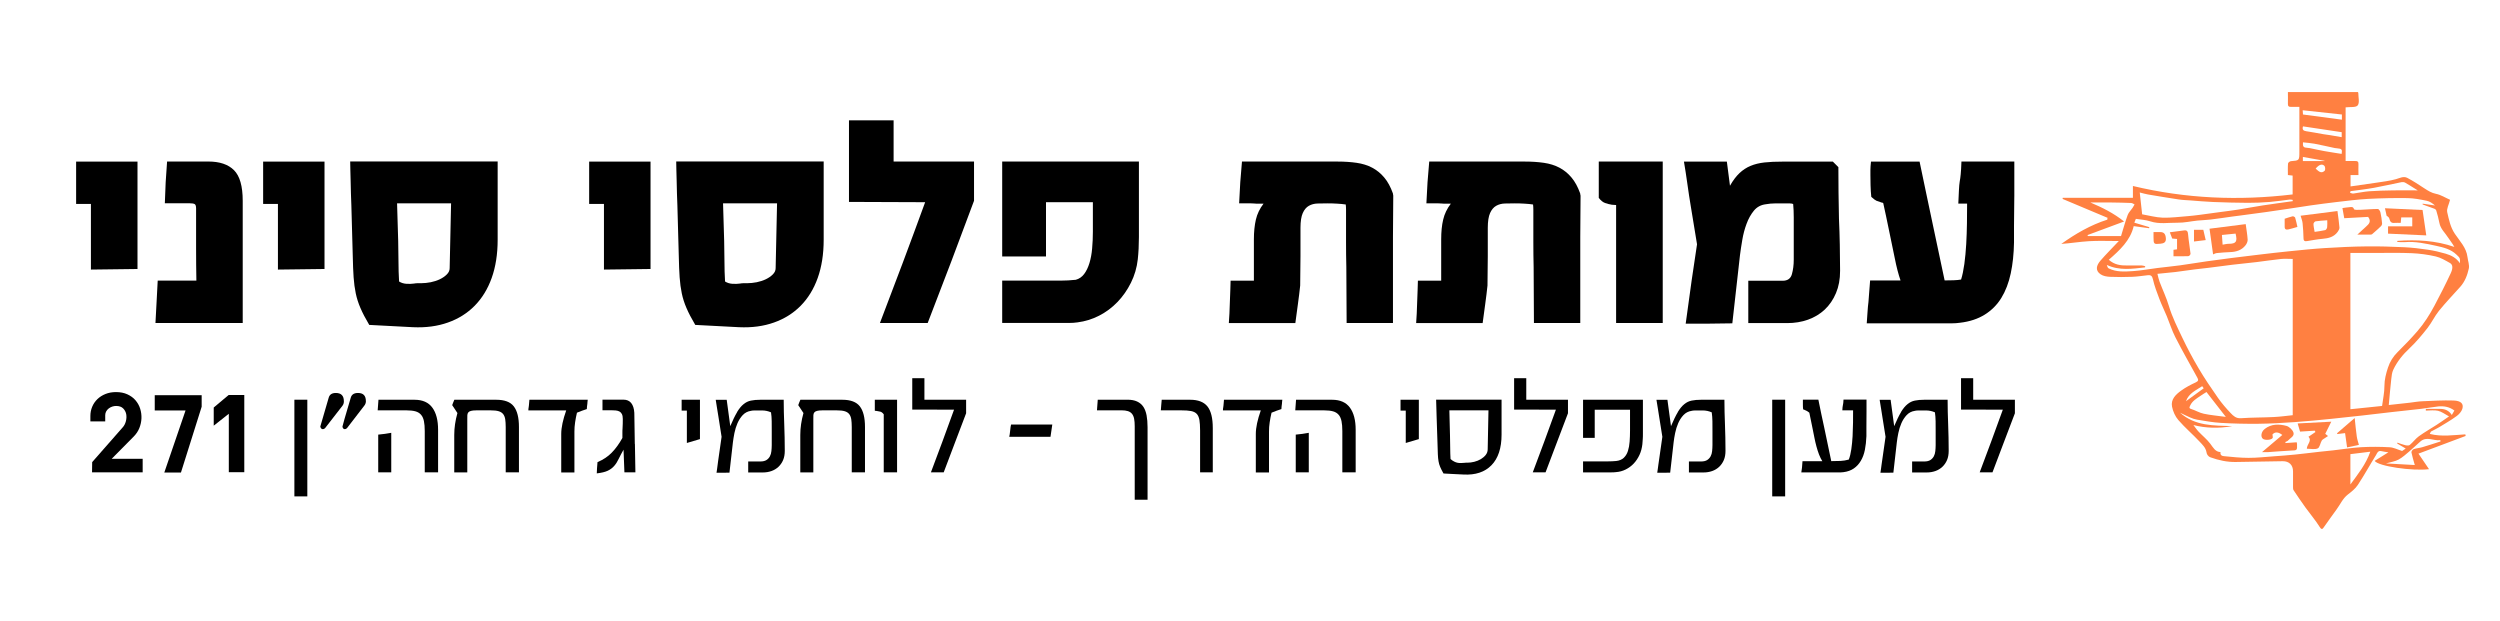 <?xml version="1.0" encoding="UTF-8"?>
<svg id="Layer_1" xmlns="http://www.w3.org/2000/svg" viewBox="0 0 512 127.27">
  <defs>
    <style>
      .cls-1 {
        fill: #ff8041;
      }
    </style>
  </defs>
  <g>
    <path class="cls-1" d="M431.56,44.58c-3.05-1.28-6.09-2.56-9.14-3.84.01-.08.02-.15.03-.23h14.37v-2.42c10.86,2.61,21.73,3.04,32.71,1.73v-3.86c-.29-.03-.58-.07-.97-.11,0-.79-.04-1.58.03-2.37.01-.18.36-.45.58-.47,1.74-.14,1.74-.12,1.74-1.94v-9.18c-.57,0-1.12-.02-1.66,0-.5.03-.72-.14-.69-.68.03-.76,0-1.53,0-2.35h14.34c.03.07.08.12.08.16,0,.88.3,2.02-.12,2.56-.38.48-1.57.29-2.48.41v10.99c.66,0,1.32.02,1.98,0,.45-.02.67.12.65.62-.03.73,0,1.47,0,2.26h-1.62v2.32c1.75-.25,3.52-.49,5.28-.76,1.34-.21,2.7-.36,4-.72.79-.22,1.57-.67,2.34-.27,1.22.64,2.38,1.41,3.54,2.17.74.48,1.43.92,2.34,1.1,1.01.2,1.94.81,2.88,1.22-.24.98-.74,1.84-.58,2.54.35,1.51.63,3.03,1.56,4.42.99,1.48,2.36,2.83,2.59,4.77.09.79.43,1.63.27,2.36-.3,1.35-.8,2.67-1.75,3.73-1.46,1.64-2.99,3.22-4.37,4.93-.88,1.09-1.48,2.42-2.35,3.52-1.13,1.44-2.32,2.87-3.65,4.12-1.39,1.3-2.56,2.73-3.36,4.44-.26.56-.33,1.24-.4,1.88-.19,1.69-.33,3.38-.51,5.32,1.58-.17,2.93-.32,4.28-.47.87-.1,1.74-.27,2.62-.3,2.11-.09,4.23-.22,6.35-.15,1.55.05,2.12.67,1.82,1.69-.17.58-.69,1.15-1.19,1.51-1.14.83-2.37,1.54-3.57,2.27-.52.32-1.09.56-1.62.86-.12.07-.16.26-.29.51,2.46.62,4.87.23,7.28.09.02.11.04.22.06.33-3.18,1.19-6.37,2.39-9.66,3.62.64.95,1.4,2.06,2.16,3.18-3.36.43-10.44-.6-11.13-1.7.95-.59,1.89-1.18,2.81-1.75-.43-.07-.94-.12-1.42-.24-.73-.19-.9.45-1.13.83-1.26,2.02-2.4,4.11-3.71,6.09-.51.78-1.3,1.39-2.05,1.97-1.06.82-1.55,2.05-2.32,3.07-.89,1.17-1.7,2.41-2.57,3.59-.23.31-.42.69-.86-.01-.88-1.41-1.97-2.67-2.94-4.02-.83-1.15-1.62-2.33-2.41-3.51-.11-.16-.12-.41-.12-.63-.01-1.08,0-2.16,0-3.25,0-1.28-.8-2.09-2.11-2.07-3.21.04-6.41.12-9.62.16-1.77.03-3.46-.34-5.14-.94-.61-.22-.8-.71-.85-1.04-.16-.96-.82-1.54-1.38-2.15-1.42-1.53-3.03-2.89-4.39-4.46-.64-.74-1.1-1.77-1.29-2.74-.29-1.51.78-2.5,1.86-3.28.93-.68,1.98-1.22,3.03-1.71.56-.26.52-.53.29-.95-1.51-2.75-3.07-5.48-4.5-8.28-.7-1.37-1.16-2.87-1.75-4.3-.5-1.2-1.08-2.37-1.54-3.59-.49-1.3-1-2.62-1.3-3.97-.16-.72-.44-.9-1.04-.84-1.07.11-2.14.29-3.21.33-1.51.06-3.02.06-4.53,0-.66-.03-1.4-.15-1.93-.51-1.17-.78-.87-1.84-.04-2.8,1.14-1.32,2.38-2.55,3.76-4.02-2.22,0-4.17-.09-6.1.03-1.89.11-3.77.43-5.68.56,2.93-2.09,6-3.88,9.43-4.97,0-.15.02-.29.03-.44ZM469.54,53.03c-.85,0-1.63-.07-2.39.01-1.66.17-3.31.43-4.97.63-1.67.2-3.34.35-5,.55-1.66.2-3.32.43-4.98.64-.9.11-1.8.2-2.71.31-1.33.17-2.66.38-3.99.54-1.2.14-2.4.24-3.66.37.16.6.25,1.11.43,1.59.63,1.67,1.41,3.29,1.92,5,.68,2.27,1.73,4.36,2.74,6.47,1.02,2.14,2.13,4.24,3.34,6.28,1.22,2.07,2.57,4.06,3.95,6.03.79,1.13,1.69,2.18,2.64,3.17.53.56,1.1,1.1,2.07,1.03,2.22-.16,4.45-.13,6.68-.24,1.31-.06,2.61-.24,3.94-.38v-32ZM436.98,46.32c-.68,2.93-2.86,4.93-5.1,6.88,1.13,1.02,2.43,1.2,3.81,1.17.98-.02,1.96-.02,2.94,0,.24,0,.48.1.71.16-.01.08-.02.15-.03.23-2.61.29-5.23.71-7.83-.5.08.33.19.61.39.71,1.59.79,3.31.66,4.99.55,1.68-.11,3.35-.43,5.03-.64,1.52-.19,3.05-.33,4.58-.54,1.82-.25,3.63-.56,5.45-.82,1.69-.24,3.38-.47,5.07-.68,1.89-.24,3.77-.47,5.66-.69,2.02-.24,4.04-.48,6.06-.68,2.5-.25,5-.52,7.5-.67,2.83-.18,5.67-.31,8.5-.34,2.56-.03,5.13.05,7.69.17,1.61.08,3.23.27,4.83.51,1.22.18,2.44.46,3.63.81,1.15.33,2.21.88,2.93,1.96.06-1.1.02-1.06-.7-1.76-1.16-1.13-2.71-1.49-4.13-1.8-2.12-.46-4.29-.95-6.51-.76-.25.02-.5.01-.75,0-.25,0-.5-.03-.75-.05,0-.07.02-.14.03-.21,3.94-.28,7.84-.09,11.67,1.24-.38-.73-.87-1.27-1.25-1.88-.63-1-1.59-1.8-1.82-3.07-.15-.85-.4-1.69-.64-2.52-.04-.14-.2-.28-.34-.34-.81-.31-1.64-.6-2.45-.89,0-.05,0-.11.01-.16.84.12,1.68.25,2.52.37-.53-.46-1.09-.85-1.7-.97-1.29-.26-2.61-.52-3.92-.54-2.7-.04-5.4.02-8.1.16-2.19.12-4.38.41-6.56.66-1.74.2-3.48.44-5.22.68-1.47.21-2.93.46-4.4.67-1.57.24-3.14.47-4.72.69-1.76.25-3.52.48-5.28.71-.52.07-1.04.13-1.55.2-1.51.21-3.01.44-4.52.62-.88.11-1.77.12-2.65.21-1.36.14-2.73.46-4.09.44-1.86-.03-3.74.34-5.59-.28-.92-.31-1.94-.35-2.96-.51-.04.1-.14.34-.31.78.99.3,2.03.61,3.07.92-.01.07-.03.15-.04.22-1.01-.14-2.02-.27-3.16-.43ZM487.85,83.14c.19-1.49.49-2.78.48-4.07,0-1.34.33-2.57.73-3.79.4-1.21,1.05-2.26,1.97-3.17,1.39-1.38,2.76-2.79,4.04-4.27,1.39-1.6,2.53-3.39,3.53-5.28.58-1.09,1.15-2.18,1.7-3.28.56-1.11,1.1-2.22,1.62-3.34.47-1.01.44-1.75-.19-2.09-.93-.52-1.88-1.1-2.89-1.33-1.61-.37-3.27-.6-4.92-.67-2.51-.11-5.03-.04-7.55-.05-1.67,0-3.33,0-5.01,0v32.01c2.23-.23,4.4-.46,6.48-.67ZM490.95,90.89c.01-.08.02-.16.03-.24.54.18,1.07.4,1.63.53.3.07.73.11.92-.06.65-.54,1.17-1.28,1.85-1.77,1.16-.84,2.42-1.55,3.63-2.33.79-.51,1.56-1.06,2.55-1.74-.87-.47-1.52-.98-2.25-1.15-.8-.18-1.66-.04-2.5-.04,0-.12,0-.23,0-.35.95,0,1.9.01,2.85,0,1.03-.02,1.88.32,2.47,1.25.2-.34.35-.61.53-.91-1.02-.77-2.14-.95-3.3-.84-1.17.12-2.33.35-3.5.49-2.08.25-4.17.46-6.25.69-1.95.22-3.89.46-5.84.68-2.1.24-4.21.47-6.32.68-2.5.25-5,.5-7.51.67-2.46.17-4.93.31-7.4.34-2.56.03-5.13-.03-7.69-.18-1.64-.09-3.26-.4-4.89-.66-.49-.08-.96-.25-1.42-.45-.7-.3-1.38-.65-2.07-.98,3.08,2.76,6.91,2.63,10.68,2.75-2.75.51-5.46.42-7.94-.22.32.41.64.91,1.05,1.34.79.84,1.71,1.57,2.4,2.48.59.78,1.02,1.67,2.1,1.72-.12.73.42.81.76.84,1.66.16,3.32.34,4.98.34,1.74,0,3.48-.19,5.22-.32,1.45-.1,2.9-.21,4.35-.36,1.64-.16,3.28-.38,4.92-.56.96-.11,1.91-.19,2.87-.3,1.89-.21,3.77-.53,5.67-.64,1.95-.11,3.92-.1,5.87.01.84.05,1.65.48,2.55.76.12-.08.38-.25.74-.5-.63-.37-1.17-.69-1.72-1.01ZM469.55,41.2c0-.09,0-.18-.01-.27-.21-.02-.42-.08-.62-.06-1.36.16-2.72.38-4.08.49-1.5.12-3,.19-4.5.18-2.37-.01-4.73-.08-7.1-.17-1.54-.06-3.08-.21-4.61-.32-.83-.06-1.66-.08-2.48-.21-2.08-.31-4.16-.66-6.24-1.01-.5-.08-.98-.24-1.69-.41.18,1.59.33,3.01.49,4.47,1.41.24,2.79.64,4.19.69,1.7.05,3.42-.18,5.13-.31.82-.06,1.64-.17,2.46-.27,1.4-.18,2.8-.38,4.2-.57,1.26-.17,2.52-.32,3.77-.52,1.66-.26,3.3-.59,4.96-.84,2.04-.31,4.09-.58,6.13-.87ZM435.02,45.36c-2.58.96-5.04,1.87-7.49,2.78.02.07.04.14.06.2h6.8c.44-1.43.84-2.89,1.36-4.31.2-.54.67-.97,1-1.46.15-.22.28-.47.41-.7-.23-.11-.46-.29-.7-.3-1.34-.06-2.69-.08-4.04-.1-1.44-.01-2.87,0-4.31,0,2.46,1.04,4.79,2.2,6.9,3.89ZM451.88,80.29c-.38.24-.81.49-1.22.78-.79.55-1.66,1.02-2.1,1.96-.14.31-.35.57.21.74.87.27,1.68.78,2.56.96,1.38.3,2.8.41,4.52.65-1.38-1.78-2.65-3.4-3.97-5.1ZM481.36,99.22c1.55-2.13,3.15-4.08,4.08-6.71-1.46.18-2.75.34-4.08.5v6.2ZM481.39,39.15c-.03.11-.07.22-.1.33.23.06.46.19.67.16,1.09-.14,2.17-.39,3.26-.47,1.63-.12,3.27-.15,4.91-.18,1.63-.03,3.26,0,5.02,0-.92-.57-1.73-1.09-2.57-1.58-.2-.11-.49-.15-.71-.11-1.89.37-3.77.82-5.66,1.16-1.6.29-3.21.47-4.82.69ZM499.82,90.41c-.01-.09-.02-.18-.04-.27-1.36.22-2.77-.87-4.1.29-.73.64-1.43,1.32-2.17,1.95-.73.61-1.44,1.28-2.26,1.73-.71.39-1.56.5-2.6.8,2.16.12,4.11.23,5.9.33-.27-.95-.53-1.76-.69-2.59-.04-.19.25-.59.46-.66.57-.2,1.19-.23,1.76-.4,1.25-.37,2.5-.78,3.74-1.18ZM479.57,31.53c.14-.94.04-1.07-.9-1.15-.17-.01-.33-.03-.5-.06-1.4-.3-2.79-.62-4.19-.89-.77-.14-1.55-.19-2.33-.28-.08.89.1,1.09.93,1.13.24.01.49.06.73.11.92.19,1.83.4,2.75.56,1.14.21,2.29.37,3.51.57ZM479.62,23.45c-2.71-.29-5.34-.58-8.03-.87.02.37.04.6.06.87,2.68.36,5.31.71,7.97,1.06v-1.06ZM479.58,28.08v-1.01c-2.67-.4-5.3-.8-7.93-1.19-.19.64.04.9.64.99,1.18.17,2.35.41,3.52.61.46.08.92.12,1.38.2.77.13,1.54.26,2.38.41ZM451.01,79.09c-1.24.84-2.74,1.42-3.32,3.08,1.26-.92,2.45-1.78,3.63-2.65-.04-.05-.17-.24-.31-.43ZM474.25,34.54c.58.51,1.12,1.12,1.84.43.16-.16.14-.8-.04-.99-.48-.5-1.11-.28-1.8.55ZM476.09,32.99s-.02-.04-.03-.06c-1.47-.26-2.94-.52-4.43-.79v.85h4.45Z"/>
    <path class="cls-1" d="M478.71,43.21c.16,1.25.33,2.32.41,3.4.02.28-.18.62-.36.87-.77,1.06-1.89,1.33-3.11,1.43-1.05.09-2.09.29-3.13.46-.46.08-.75.02-.76-.56-.03-1.04-.08-2.08-.19-3.11-.05-.49-.25-.96-.41-1.52,2.59-.33,5.07-.65,7.55-.96ZM474.03,47.49c.73-.11,1.46-.19,2.17-.36.17-.04.37-.36.4-.57.06-.46.02-.93.02-1.45-.88.07-1.65.1-2.4.22-.17.03-.42.35-.42.53.01.52.14,1.03.23,1.62Z"/>
    <path class="cls-1" d="M489.07,47.86v-1.51h4.96v-1.83h-2.26c-.03.33-.06.68-.1,1.13-.42,0-.84-.04-1.24,0-.67.08-.95-.23-1.09-.86-.05-.24-.29-.44-.56-.6-.1-.46-.2-.92-.34-1.54,2.54.12,5.11.24,7.7.36.26,1.76.5,3.44.76,5.2-2.62-.12-5.19-.24-7.85-.36Z"/>
    <path class="cls-1" d="M452.51,46.84c2.48-.31,4.92-.62,7.41-.94.15,1.14.34,2.16.4,3.19.02.37-.19.83-.43,1.14-.8,1.02-1.92,1.36-3.17,1.4-.91.03-1.82.11-2.73.2-.25.02-.49.17-.75.27-.24-1.71-.48-3.43-.73-5.26ZM455.05,48.12c.05.77.1,1.38.14,1.99.44-.07.84-.18,1.24-.18,1.62,0,1.79-.52,1.42-2.09-.97.1-1.94.2-2.79.28Z"/>
    <path class="cls-1" d="M485,44.42c-1.6.09-3.26.18-4.9.27-.13-.73-.24-1.36-.37-2.08.46-.06.99-.15,1.53-.19.33-.02.66-.12.84.42.06.17.84.15,1.29.13,1.21-.05,2.41-.17,3.61-.17.18,0,.46.44.52.72.17.72.26,1.47.33,2.21.02.19-.08.46-.22.59-.59.57-1.21,1.11-1.83,1.65-.07.06-.2.08-.3.08-.83,0-1.65,0-2.72,0,.72-.66,1.26-1.17,1.82-1.67.59-.52,1.08-1.05.4-1.95Z"/>
    <path class="cls-1" d="M444.87,48.86c-.17-.45-.31-.82-.49-1.29.98-.13,1.94-.26,2.9-.38.61-.08.79.17.84.81.11,1.33.36,2.64.5,3.96.02.16-.27.5-.43.5-1,.05-2,.02-3.06.02v-1.32c.22-.03.45-.06.73-.1v-2.12c-.33-.03-.67-.06-.99-.09Z"/>
    <path class="cls-1" d="M441.04,47.53c.54,0,.95,0,1.37,0,.78,0,1.09.39,1.16,1.27.07.86-.46,1.05-1.09,1.11-1.41.14-1.44.09-1.44-1.37,0-.31,0-.61,0-1.02Z"/>
    <path class="cls-1" d="M470.5,46.48c-.73.2-1.27.38-1.82.5-.43.1-.79.04-.78-.55,0-.56,0-1.13,0-1.63.58-.19,1.1-.38,1.63-.5.15-.03.47.14.52.28.19.63.32,1.28.46,1.89Z"/>
    <path class="cls-1" d="M451.24,47.07c.16.68.31,1.35.49,2.1-.88.11-1.6.2-2.4.29v-2.39h1.91Z"/>
    <path class="cls-1" d="M463.23,92.62c1.5-1.27,2.83-2.4,4.19-3.54q-1.24-.96-2.02-.11c.02.31.12.6.03.74-.29.43-1.62.49-2.01.14-.52-.47-.28-1.48.39-2,1.38-1.07,2.93-1.02,4.44-.63.57.15,1.24.78,1.44,1.34.27.77-.65,1.14-1.09,1.65-.13.15-.37.21-.56.31l.03.22c.75-.05,1.51-.11,2.29-.16.03.13.07.24.07.34.04,1.35.04,1.31-1.28,1.36-1.57.07-3.14.22-4.71.32-.32.02-.64,0-1.19,0Z"/>
    <path class="cls-1" d="M477.45,86.35c-.45.9-.85,1.72-1.24,2.5.19.15.38.3.57.45-.21.14-.43.27-.64.42-.23.16-.52.3-.65.52-.31.53-.4,1.4-.82,1.59-.6.27-1.41.07-2.23.07,0-.89,1.13-1.64.33-2.45.54-.36.98-.67,1.43-.97-.04-.09-.08-.19-.13-.28-1.03.06-2.05.13-3.02.19-.18-.62-.33-1.13-.49-1.67,2.31-.12,4.57-.24,6.89-.36Z"/>
    <path class="cls-1" d="M480.27,88.7c-.55.07-1.06.13-1.57.19-.03-.05-.05-.11-.08-.16,1.17-1.01,2.34-2.02,3.62-3.12.15,1.42.26,2.62.43,3.81.08.57.28,1.12.43,1.69-.89.19-1.63.35-2.42.52-.14-1-.27-1.91-.41-2.93Z"/>
  </g>
  <g>
    <path d="M28.17,55.09l-9.55.12v-13.45h-3.03v-8.67h12.57v22Z"/>
    <path d="M33.93,37.33l.29-4.25h8.44c2.33,0,4.08.59,5.27,1.78,1.18,1.18,1.78,3.27,1.78,6.26v25.03h-17.87l.23-4.31.23-4.37h7.92c-.04-2.06-.06-4.34-.06-6.84v-7.95c0-.5-.11-.8-.32-.9-.21-.1-.55-.15-1.02-.15h-5.06l.17-4.31Z"/>
    <path d="M66.47,55.09l-9.55.12v-13.45h-3.03v-8.67h12.57v22Z"/>
    <path d="M101.92,33.08v16.01c0,2.95-.41,5.56-1.22,7.83-.81,2.27-1.98,4.17-3.49,5.7-1.51,1.53-3.34,2.68-5.47,3.43-2.13.76-4.52,1.08-7.16.96l-8.96-.47c-.78-1.32-1.38-2.47-1.8-3.46-.43-.99-.75-1.99-.96-3-.21-1.01-.36-2.1-.44-3.29-.08-1.18-.14-2.59-.17-4.22l-.29-10.48c-.04-.78-.07-1.61-.09-2.5-.02-.89-.04-1.75-.06-2.56-.02-.81-.04-1.57-.06-2.27-.02-.7-.03-1.26-.03-1.69h30.21ZM92.38,41.64h-11.06l.23,7.74c.04,1.55.06,2.98.06,4.28s.04,2.63.12,3.99c.43.27.92.43,1.48.47.56.04,1.14.02,1.72-.06h-.06c.19-.04.42-.06.67-.06h.73c.62,0,1.27-.07,1.95-.2.68-.14,1.3-.34,1.86-.61.56-.27,1.04-.6,1.43-.99s.58-.81.58-1.28l.29-13.27Z"/>
    <path d="M133.24,55.09l-9.55.12v-13.45h-3.03v-8.67h12.57v22Z"/>
    <path d="M168.69,33.08v16.01c0,2.95-.41,5.56-1.22,7.83-.81,2.27-1.98,4.17-3.49,5.7-1.51,1.53-3.34,2.68-5.47,3.43-2.13.76-4.52,1.08-7.16.96l-8.96-.47c-.78-1.32-1.38-2.47-1.8-3.46-.43-.99-.75-1.99-.96-3-.21-1.01-.36-2.1-.44-3.29-.08-1.18-.14-2.59-.17-4.22l-.29-10.48c-.04-.78-.07-1.61-.09-2.5-.02-.89-.04-1.75-.06-2.56-.02-.81-.04-1.57-.06-2.27-.02-.7-.03-1.26-.03-1.69h30.21ZM159.14,41.64h-11.06l.23,7.74c.04,1.55.06,2.98.06,4.28s.04,2.63.12,3.99c.43.27.92.43,1.48.47.56.04,1.14.02,1.72-.06h-.06c.19-.04.42-.06.67-.06h.73c.62,0,1.27-.07,1.95-.2.68-.14,1.3-.34,1.86-.61.56-.27,1.04-.6,1.43-.99s.58-.81.58-1.28l.29-13.27Z"/>
    <path d="M199.48,41.12l-4.6,12.28-4.89,12.75h-9.78c1.59-4.15,3.15-8.27,4.69-12.37,1.53-4.09,3.06-8.22,4.57-12.37-2.48,0-5.1,0-7.86-.03-2.76-.02-5.34-.03-7.74-.03v-16.71h9.14v8.44h16.47v8.03Z"/>
    <path d="M205.25,52.52v-19.44h28v15.48c0,.78-.02,1.56-.06,2.36-.04.8-.1,1.52-.17,2.18-.19,1.71-.66,3.31-1.4,4.8-.74,1.49-1.66,2.81-2.77,3.96-1.11,1.15-2.36,2.08-3.75,2.79-1.4.72-2.87,1.17-4.42,1.37-.54.08-1.13.12-1.78.12h-13.65v-8.67h11.99c1.01,0,2.04-.06,3.08-.17.7-.19,1.27-.59,1.72-1.19.45-.6.81-1.35,1.08-2.24.27-.89.46-1.89.55-3,.1-1.11.15-2.24.15-3.41v-6.05h-9.6v11.12h-8.96Z"/>
    <path d="M285.34,40.01c0,1.4,0,2.8-.03,4.22-.02,1.42-.03,2.84-.03,4.28v17.64h-9.49c0-1.75-.01-3.66-.03-5.73-.02-2.08-.03-3.99-.03-5.73-.04-1.55-.06-3.29-.06-5.21v-6.52c0-.41-.02-.77-.06-1.08-.54-.08-1.13-.14-1.75-.17-.62-.04-1.28-.06-1.98-.06s-1.38.01-2.04.03c-.66.02-1.25.17-1.78.47-.52.29-.94.79-1.25,1.48-.31.7-.47,1.71-.47,3.03v5.82c0,.97,0,1.97-.03,3-.02,1.03-.03,2.03-.03,3-.12,1.13-.27,2.41-.47,3.84-.19,1.44-.37,2.72-.52,3.84h-13.62c.04-.5.08-1.14.12-1.92.04-.78.07-1.57.09-2.39.02-.81.05-1.61.09-2.39.04-.78.06-1.44.06-1.98h4.77v-8.44c0-1.55.14-2.91.41-4.07.27-1.16.79-2.25,1.57-3.26h-1.16c-.27,0-.52,0-.76-.03-.23-.02-.45-.03-.64-.03h-2.44l.23-4.31.35-4.25h19.62c1.4,0,2.69.09,3.87.26,1.18.17,2.24.5,3.17.99.93.49,1.76,1.16,2.47,2.01.72.85,1.31,1.94,1.78,3.26l.06.41Z"/>
    <path d="M323.7,40.01c0,1.4,0,2.8-.03,4.22-.02,1.42-.03,2.84-.03,4.28v17.64h-9.49c0-1.75-.01-3.66-.03-5.73-.02-2.08-.03-3.99-.03-5.73-.04-1.55-.06-3.29-.06-5.21v-6.52c0-.41-.02-.77-.06-1.08-.54-.08-1.13-.14-1.75-.17-.62-.04-1.28-.06-1.98-.06s-1.38.01-2.04.03c-.66.02-1.25.17-1.78.47-.52.29-.94.79-1.25,1.48-.31.7-.47,1.71-.47,3.03v5.82c0,.97,0,1.97-.03,3-.02,1.03-.03,2.03-.03,3-.12,1.13-.27,2.41-.47,3.84-.2,1.44-.37,2.72-.52,3.84h-13.62c.04-.5.08-1.14.12-1.92.04-.78.07-1.57.09-2.39.02-.81.05-1.61.09-2.39.04-.78.06-1.44.06-1.98h4.77v-8.44c0-1.55.13-2.91.41-4.07.27-1.16.79-2.25,1.57-3.26h-1.16c-.27,0-.52,0-.76-.03-.23-.02-.45-.03-.64-.03h-2.45l.23-4.31.35-4.25h19.62c1.4,0,2.69.09,3.87.26,1.18.17,2.24.5,3.17.99.93.49,1.76,1.16,2.47,2.01.72.85,1.31,1.94,1.78,3.26l.06.41Z"/>
    <path d="M340.53,66.15h-9.55v-24.16l-.87-.06c-.47-.08-.92-.19-1.37-.35-.45-.15-.88-.5-1.31-1.05v-7.45h13.1v33.06Z"/>
    <path d="M376.5,34.19c0,1.79,0,3.55.03,5.3.02,1.75.05,3.51.09,5.3.08,1.79.14,3.56.17,5.33.04,1.77.06,3.54.06,5.33s-.28,3.23-.84,4.57-1.33,2.46-2.3,3.38c-.97.91-2.12,1.6-3.43,2.07-1.32.47-2.74.7-4.25.7h-7.98v-8.67h7.04c1.01,0,1.64-.45,1.89-1.34.25-.89.38-1.88.38-2.97v-8.64c0-1.03-.04-1.95-.12-2.77-.19-.08-.43-.12-.7-.12h-3.03c-.62,0-1.24.06-1.86.17-1.01.12-1.82.55-2.45,1.31-.62.76-1.13,1.66-1.51,2.71-.39,1.05-.68,2.14-.87,3.29-.2,1.15-.35,2.18-.47,3.11l-1.57,13.97c-.62,0-1.41,0-2.36.03-.95.02-1.72.03-2.3.03h-4.89l1.22-8.85c.19-1.24.38-2.47.55-3.7.17-1.22.36-2.45.55-3.7-.19-1.28-.41-2.58-.64-3.9-.23-1.32-.45-2.62-.64-3.9-.12-.66-.23-1.39-.35-2.18-.12-.79-.23-1.6-.35-2.42-.12-.81-.23-1.61-.35-2.39-.12-.78-.23-1.49-.35-2.15h8.79l.64,4.95c.62-1.09,1.27-1.95,1.95-2.59s1.44-1.14,2.27-1.48c.83-.35,1.78-.58,2.85-.7,1.07-.12,2.3-.17,3.7-.17h10.3l1.11,1.11Z"/>
    <path d="M412.53,40.24c0,1.01,0,2.02-.03,3.03-.02,1.01-.03,2.02-.03,3.03v3.38c-.04,2.29-.26,4.4-.67,6.32s-1.05,3.59-1.92,5.01c-.87,1.42-2.01,2.56-3.41,3.43s-3.08,1.43-5.06,1.66c-.54.08-1.12.12-1.72.12h-17.38c.04-.54.09-1.27.15-2.18.06-.91.12-1.64.2-2.18.04-.58.1-1.33.17-2.24.08-.91.14-1.64.17-2.18h6.23c-.43-1.24-.83-2.77-1.19-4.6-.37-1.82-.77-3.74-1.19-5.76-.19-1.01-.39-1.94-.58-2.79-.19-.85-.39-1.75-.58-2.68-.08-.08-.17-.12-.26-.12s-.22-.04-.38-.12c-.27-.08-.52-.16-.76-.26-.23-.1-.58-.36-1.05-.79-.08-.74-.13-1.52-.15-2.36-.02-.83-.03-1.54-.03-2.12v-1.05c0-.39.04-.95.12-1.69h9.95c.43,2.06.88,4.24,1.37,6.55.48,2.31.94,4.47,1.37,6.49l2.39,11.29c.62,0,1.23,0,1.83-.03.6-.02,1.12-.07,1.54-.15.27-.85.49-1.92.67-3.2.17-1.28.3-2.63.38-4.05.08-1.42.13-2.84.15-4.28.02-1.44.03-2.77.03-4.02h-1.8c.04-.85.08-1.73.12-2.62.04-.89.1-1.53.17-1.92.08-.43.15-.92.2-1.48.06-.56.11-1.43.15-2.59h10.83v7.16Z"/>
  </g>
  <g>
    <path d="M18.88,94.64l6.26-7.13c.3-.33.51-.75.64-1.24.13-.5.15-.98.07-1.44-.09-.46-.3-.86-.63-1.19-.33-.33-.81-.5-1.44-.5-.26,0-.52.04-.79.13-.26.09-.5.21-.72.38-.22.17-.39.37-.52.6-.13.24-.2.49-.2.77v1.28h-3.04v-1.1c0-.66.12-1.29.37-1.89s.6-1.11,1.06-1.56c.46-.45,1.02-.8,1.66-1.06.65-.26,1.36-.39,2.15-.39.89,0,1.67.15,2.34.46.67.31,1.23.71,1.66,1.22s.76,1.08.96,1.73c.2.65.29,1.31.26,1.98s-.17,1.33-.43,1.98c-.26.65-.65,1.22-1.15,1.73l-4.51,4.56h6.34v2.78h-10.37l.03-2.1Z"/>
    <path d="M41.3,83.3l-4.24,13.47h-3.41l4.35-12.71h-6.31v-3.12h9.61v2.36Z"/>
    <path d="M46.83,80.89h3.2v15.82h-3.17v-11.97l-3.09,2.44v-3.72l3.06-2.57Z"/>
    <path d="M62.94,101.66h-2.65v-19.8h2.65v19.8Z"/>
    <path d="M70.43,82.15c0,.38-.1.7-.29.94l-3.54,4.56c-.14.16-.29.24-.45.24l-.26-.03c-.19-.19-.29-.37-.29-.52l1.7-5.84c.17-.68.66-1.02,1.47-1.02,1.1,0,1.65.56,1.65,1.68ZM74.94,82.12c0,.37-.11.69-.34.97l-3.51,4.56c-.14.16-.29.24-.45.24l-.24-.03c-.17-.16-.26-.33-.26-.52,0-.12.56-2.07,1.68-5.84.17-.68.67-1.02,1.49-1.02,1.08,0,1.62.55,1.62,1.65Z"/>
    <path d="M89.71,96.74h-2.72v-8.46c0-.82-.06-1.5-.17-2.04-.11-.54-.31-.98-.6-1.31-.29-.33-.67-.56-1.14-.69-.47-.13-1.07-.2-1.81-.2h-5.92l.16-2.17h7.39c1.64,0,2.86.54,3.64,1.61.79,1.07,1.18,2.59,1.18,4.54v8.72ZM80.13,96.74h-2.67v-7.73l1.39-.16,1.28-.21v8.09Z"/>
    <path d="M106.27,96.74h-2.7v-9.3c0-.61-.04-1.14-.1-1.57-.07-.44-.21-.79-.42-1.06-.21-.27-.52-.47-.92-.59-.4-.12-.94-.18-1.62-.18h-2.96c-.47,0-.84.04-1.1.11-.26.07-.45.18-.56.33s-.17.34-.18.56c0,.23-.01.49-.01.79v10.92h-2.67v-7.68c0-1.45.22-2.94.65-4.48l-1.07-1.62c.09-.21.16-.4.22-.58.06-.17.14-.35.22-.52h8.59c1.69,0,2.89.45,3.59,1.36s1.05,2.31,1.05,4.22v9.3Z"/>
    <path d="M108.42,81.86h11.95c-.02.16-.04.3-.05.43-.02.13-.03.27-.03.41-.04.19-.06.37-.07.54s-.02.34-.04.54c-.24.07-.57.18-.97.33-.4.15-.75.28-1.05.41-.16.66-.28,1.32-.38,1.98-.1.65-.14,1.29-.14,1.9v8.36h-2.7v-7.89c0-.66.09-1.4.26-2.2.17-.8.43-1.68.76-2.62h-7.75c0-.14,0-.24.01-.31,0-.07.02-.13.03-.2,0-.06.02-.13.03-.2,0-.07.02-.17.04-.31l.1-1.15Z"/>
    <path d="M130.03,90.92l.1,5.82c-.45,0-.85,0-1.18-.01-.33,0-.69,0-1.07.01l-.18-4.64c-.4.7-.73,1.33-1,1.89-.26.56-.57,1.04-.92,1.44-.35.4-.79.73-1.32.98s-1.28.43-2.24.54l.05-1.05.1-1.26c1.17-.49,2.15-1.14,2.93-1.95.79-.81,1.51-1.81,2.17-3v-.98c0-.36,0-.69.03-.98.02-.31.03-.63.04-.96s.01-.64.01-.96c0-.42-.06-.75-.18-1-.12-.24-.29-.42-.51-.54-.22-.11-.47-.18-.75-.21-.28-.03-.58-.04-.89-.04h-1.83v-2.17h4.3c.68,0,1.21.23,1.58.69s.59,1.13.64,2l.1,6.37Z"/>
    <path d="M143.34,89.93l-2.67.79v-6.63h-1.07v-2.23h3.75v8.07Z"/>
    <path d="M150.95,84.39c.43-.71.87-1.25,1.34-1.62.46-.38.96-.62,1.51-.73.54-.11,1.18-.17,1.91-.17h4.79c0,.84,0,1.67.03,2.5.02.83.04,1.65.08,2.48.04.93.06,1.84.08,2.74s.03,1.81.03,2.74c0,.72-.11,1.35-.34,1.89-.23.54-.55,1-.96,1.39-.41.38-.89.67-1.43.86-.54.19-1.13.29-1.75.29h-3.01v-2.25h2.49c.52,0,.94-.1,1.24-.29.31-.19.54-.45.71-.76.17-.31.27-.67.31-1.07.04-.4.07-.81.07-1.23v-2.86c0-.72,0-1.4-.01-2.04,0-.65-.06-1.25-.14-1.81-.58-.26-1.2-.39-1.86-.39h-1.1c-.19,0-.39,0-.59.01-.2,0-.39.03-.56.07-.68.1-1.24.4-1.69.88-.45.48-.8,1.04-1.07,1.66-.27.63-.48,1.29-.62,1.99-.14.7-.24,1.33-.31,1.89l-.71,6.24c-.31,0-.55,0-.71.01s-.39.01-.71.01h-1.23c.05-.31.1-.6.13-.87.03-.26.07-.51.1-.76.03-.24.07-.5.1-.77.03-.27.08-.57.13-.9l.58-4.06-.65-4.14c-.09-.56-.18-1.13-.28-1.72-.1-.58-.19-1.16-.27-1.72h2.25l.73,5.4c.51-1.21.97-2.16,1.4-2.87Z"/>
    <path d="M177.14,96.74h-2.7v-9.3c0-.61-.04-1.14-.1-1.57-.07-.44-.21-.79-.42-1.06-.21-.27-.52-.47-.92-.59-.4-.12-.94-.18-1.62-.18h-2.96c-.47,0-.84.04-1.1.11-.26.07-.45.18-.56.33s-.17.34-.18.56c0,.23-.01.49-.01.79v10.92h-2.67v-7.68c0-1.45.22-2.94.65-4.48l-1.07-1.62c.09-.21.16-.4.22-.58.06-.17.14-.35.22-.52h8.59c1.69,0,2.89.45,3.59,1.36s1.05,2.31,1.05,4.22v9.3Z"/>
    <path d="M183.71,96.74h-2.72v-11.89c-.23-.3-.46-.48-.69-.54-.24-.06-.48-.11-.72-.14l-.42-.05v-2.25h4.56v14.88Z"/>
    <path d="M197.86,84.64l-2.36,6.21-2.23,5.89h-2.62c.82-2.17,1.62-4.3,2.4-6.42.78-2.11,1.56-4.25,2.34-6.42h-2.03c-.73,0-1.46,0-2.21-.01-.75,0-1.5-.01-2.24-.01h-2.08v-6.42h2.49v4.4h8.54v2.78Z"/>
    <path d="M215.15,89.46h-8.46c.04-.1.07-.27.1-.51.03-.24.07-.49.09-.76.03-.27.06-.52.09-.76.04-.24.07-.4.1-.48h8.44l-.37,2.51Z"/>
    <path d="M232.39,102.34v-15.06c0-.59-.04-1.1-.12-1.51-.08-.41-.22-.75-.43-1.01-.21-.26-.49-.45-.84-.56-.35-.11-.79-.17-1.34-.17h-5l.16-2.17h6.08c.79,0,1.45.12,1.98.37.53.25.96.6,1.27,1.07.31.47.54,1.06.67,1.76.13.7.2,1.51.2,2.44v14.85h-2.62Z"/>
    <path d="M248.37,96.74h-2.59v-8.59c0-.89-.05-1.61-.14-2.15-.1-.54-.28-.96-.55-1.24-.27-.29-.66-.48-1.17-.58-.51-.1-1.16-.14-1.96-.14h-4.22c.04-.45.07-.83.09-1.14.03-.3.06-.65.09-1.03h5.82c1.62,0,2.8.45,3.54,1.36.73.91,1.1,2.39,1.1,4.45v9.06Z"/>
    <path d="M250.67,81.86h11.95c-.02.16-.04.3-.05.43-.02.13-.03.27-.03.41-.04.19-.06.37-.07.54,0,.17-.02.34-.04.54-.24.07-.57.18-.97.33-.4.15-.75.28-1.05.41-.16.66-.28,1.32-.38,1.98-.1.65-.14,1.29-.14,1.9v8.36h-2.7v-7.89c0-.66.09-1.4.26-2.2.17-.8.43-1.68.76-2.62h-7.75c0-.14,0-.24.01-.31,0-.07.02-.13.03-.2,0-.06.02-.13.03-.2,0-.07.02-.17.04-.31l.1-1.15Z"/>
    <path d="M277.63,96.74h-2.72v-8.46c0-.82-.06-1.5-.17-2.04-.11-.54-.31-.98-.6-1.31-.29-.33-.67-.56-1.14-.69-.47-.13-1.07-.2-1.81-.2h-5.92l.16-2.17h7.39c1.64,0,2.86.54,3.64,1.61.79,1.07,1.18,2.59,1.18,4.54v8.72ZM268.04,96.74h-2.67v-7.73l1.39-.16,1.28-.21v8.09Z"/>
    <path d="M290.57,89.93l-2.67.79v-6.63h-1.07v-2.23h3.75v8.07Z"/>
    <path d="M307.52,81.86v7.15c0,2.76-.69,4.85-2.06,6.26-1.37,1.41-3.29,2.05-5.75,1.91-.68-.04-1.36-.07-2.04-.1-.68-.04-1.36-.07-2.04-.11-.3-.52-.52-.97-.68-1.34-.16-.37-.27-.75-.34-1.17-.07-.41-.12-.9-.14-1.45s-.05-1.3-.07-2.23l-.18-5.45-.1-3.48h13.41ZM304.82,84.03h-7.99l.13,5.16c.02.79.03,1.6.04,2.45,0,.85.03,1.64.07,2.37.26.23.51.4.75.52.24.12.47.21.71.25.24.04.46.06.68.05.22,0,.44-.02.67-.04.12-.02.24-.03.34-.03h.31c.44,0,.9-.06,1.39-.18.49-.12.93-.3,1.34-.54.4-.24.74-.52,1.01-.86.27-.34.41-.73.41-1.17l.16-7.99Z"/>
    <path d="M321.12,84.64l-2.36,6.21-2.23,5.89h-2.62c.82-2.17,1.62-4.3,2.4-6.42.78-2.11,1.56-4.25,2.34-6.42h-2.03c-.73,0-1.46,0-2.21-.01-.75,0-1.5-.01-2.24-.01h-2.08v-6.42h2.49v4.4h8.54v2.78Z"/>
    <path d="M324.21,89.67v-7.81h12.26v6.89c0,.4,0,.79-.03,1.15-.02.37-.04.73-.08,1.07-.09.79-.28,1.52-.59,2.19-.31.67-.7,1.26-1.18,1.77s-1.03.91-1.65,1.22c-.62.31-1.29.49-2,.54-.3.04-.59.05-.89.05h-5.84v-2.25h5.06c.63,0,1.21-.03,1.73-.08.65-.07,1.16-.29,1.55-.65.38-.37.67-.83.85-1.4s.3-1.21.35-1.93c.05-.72.08-1.47.08-2.25v-4.27h-7.23v5.76h-2.38Z"/>
    <path d="M343.61,84.39c.43-.71.87-1.25,1.34-1.62.46-.38.96-.62,1.51-.73.54-.11,1.18-.17,1.91-.17h4.79c0,.84,0,1.67.03,2.5.02.83.04,1.65.08,2.48.03.93.06,1.84.08,2.74s.03,1.81.03,2.74c0,.72-.11,1.35-.34,1.89-.23.54-.55,1-.96,1.39-.41.38-.89.67-1.43.86s-1.13.29-1.75.29h-3.01v-2.25h2.49c.52,0,.94-.1,1.24-.29s.54-.45.71-.76.27-.67.31-1.07c.04-.4.07-.81.07-1.23v-2.86c0-.72,0-1.4-.01-2.04s-.06-1.25-.14-1.81c-.58-.26-1.2-.39-1.86-.39h-1.1c-.19,0-.39,0-.59.01-.2,0-.39.03-.56.07-.68.1-1.24.4-1.69.88-.45.48-.8,1.04-1.07,1.66-.27.63-.48,1.29-.62,1.99-.14.7-.25,1.33-.31,1.89l-.71,6.24c-.31,0-.55,0-.71.01s-.39.01-.71.01h-1.23c.05-.31.1-.6.13-.87.04-.26.07-.51.1-.76.04-.24.07-.5.11-.77.03-.27.08-.57.13-.9l.58-4.06-.66-4.14c-.09-.56-.18-1.13-.27-1.72-.1-.58-.19-1.16-.28-1.72h2.25l.73,5.4c.51-1.21.97-2.16,1.4-2.87Z"/>
    <path d="M365.6,101.66h-2.65v-19.8h2.65v19.8Z"/>
    <path d="M382.26,84.43c0,.51,0,1.02-.01,1.54,0,.52-.01,1.06-.01,1.6v1.75c-.04,1.01-.14,1.95-.31,2.8-.17.86-.45,1.61-.83,2.25-.38.65-.86,1.17-1.44,1.57-.58.4-1.3.66-2.13.76-.28.04-.57.05-.88.05h-7.74c.02-.12.03-.22.04-.3,0-.08.02-.15.03-.21s.02-.13.03-.2c0-.07.02-.17.04-.31l.1-1.28h4.06c-.24-.38-.47-.84-.67-1.36-.2-.52-.38-1.08-.54-1.68-.16-.59-.3-1.2-.42-1.82s-.24-1.24-.37-1.85l-.66-3.22c-.21-.17-.4-.3-.56-.38-.17-.08-.33-.15-.48-.22h.03l-.26-.08c-.04-.33-.05-.64-.05-.92v-1.07h3.17c.21,1.05.41,2.03.6,2.93.19.91.4,1.89.63,2.93l1.41,6.73c.72,0,1.35-.01,1.91-.04.56-.03,1.12-.12,1.68-.28.23-.58.4-1.29.52-2.13.12-.85.21-1.74.26-2.67.05-.93.08-1.86.09-2.79s.01-1.76.01-2.49h-2.2c.02-.3.03-.5.04-.62s.03-.26.07-.43c.04-.14.06-.29.08-.46.02-.17.04-.4.05-.69h4.71v2.57Z"/>
    <path d="M389.32,84.39c.43-.71.87-1.25,1.34-1.62.46-.38.96-.62,1.51-.73.54-.11,1.18-.17,1.91-.17h4.79c0,.84,0,1.67.03,2.5.02.83.04,1.65.08,2.48.03.93.06,1.84.08,2.74s.03,1.81.03,2.74c0,.72-.11,1.35-.34,1.89-.23.54-.55,1-.96,1.39-.41.38-.89.67-1.43.86s-1.13.29-1.75.29h-3.01v-2.25h2.49c.52,0,.94-.1,1.24-.29s.54-.45.71-.76.27-.67.31-1.07c.04-.4.07-.81.07-1.23v-2.86c0-.72,0-1.4-.01-2.04s-.06-1.25-.14-1.81c-.58-.26-1.2-.39-1.86-.39h-1.1c-.19,0-.39,0-.59.01-.2,0-.39.03-.56.07-.68.1-1.24.4-1.69.88-.45.48-.8,1.04-1.07,1.66-.27.63-.48,1.29-.62,1.99-.14.7-.25,1.33-.31,1.89l-.71,6.24c-.31,0-.55,0-.71.01s-.39.01-.71.01h-1.23c.05-.31.1-.6.13-.87.04-.26.07-.51.1-.76.04-.24.07-.5.11-.77.03-.27.08-.57.13-.9l.58-4.06-.66-4.14c-.09-.56-.18-1.13-.27-1.72-.1-.58-.19-1.16-.28-1.72h2.25l.73,5.4c.51-1.21.97-2.16,1.4-2.87Z"/>
    <path d="M412.65,84.64l-2.36,6.21-2.23,5.89h-2.62c.82-2.17,1.62-4.3,2.4-6.42.78-2.11,1.56-4.25,2.34-6.42h-2.03c-.73,0-1.46,0-2.21-.01-.75,0-1.5-.01-2.24-.01h-2.08v-6.42h2.49v4.4h8.54v2.78Z"/>
  </g>
</svg>